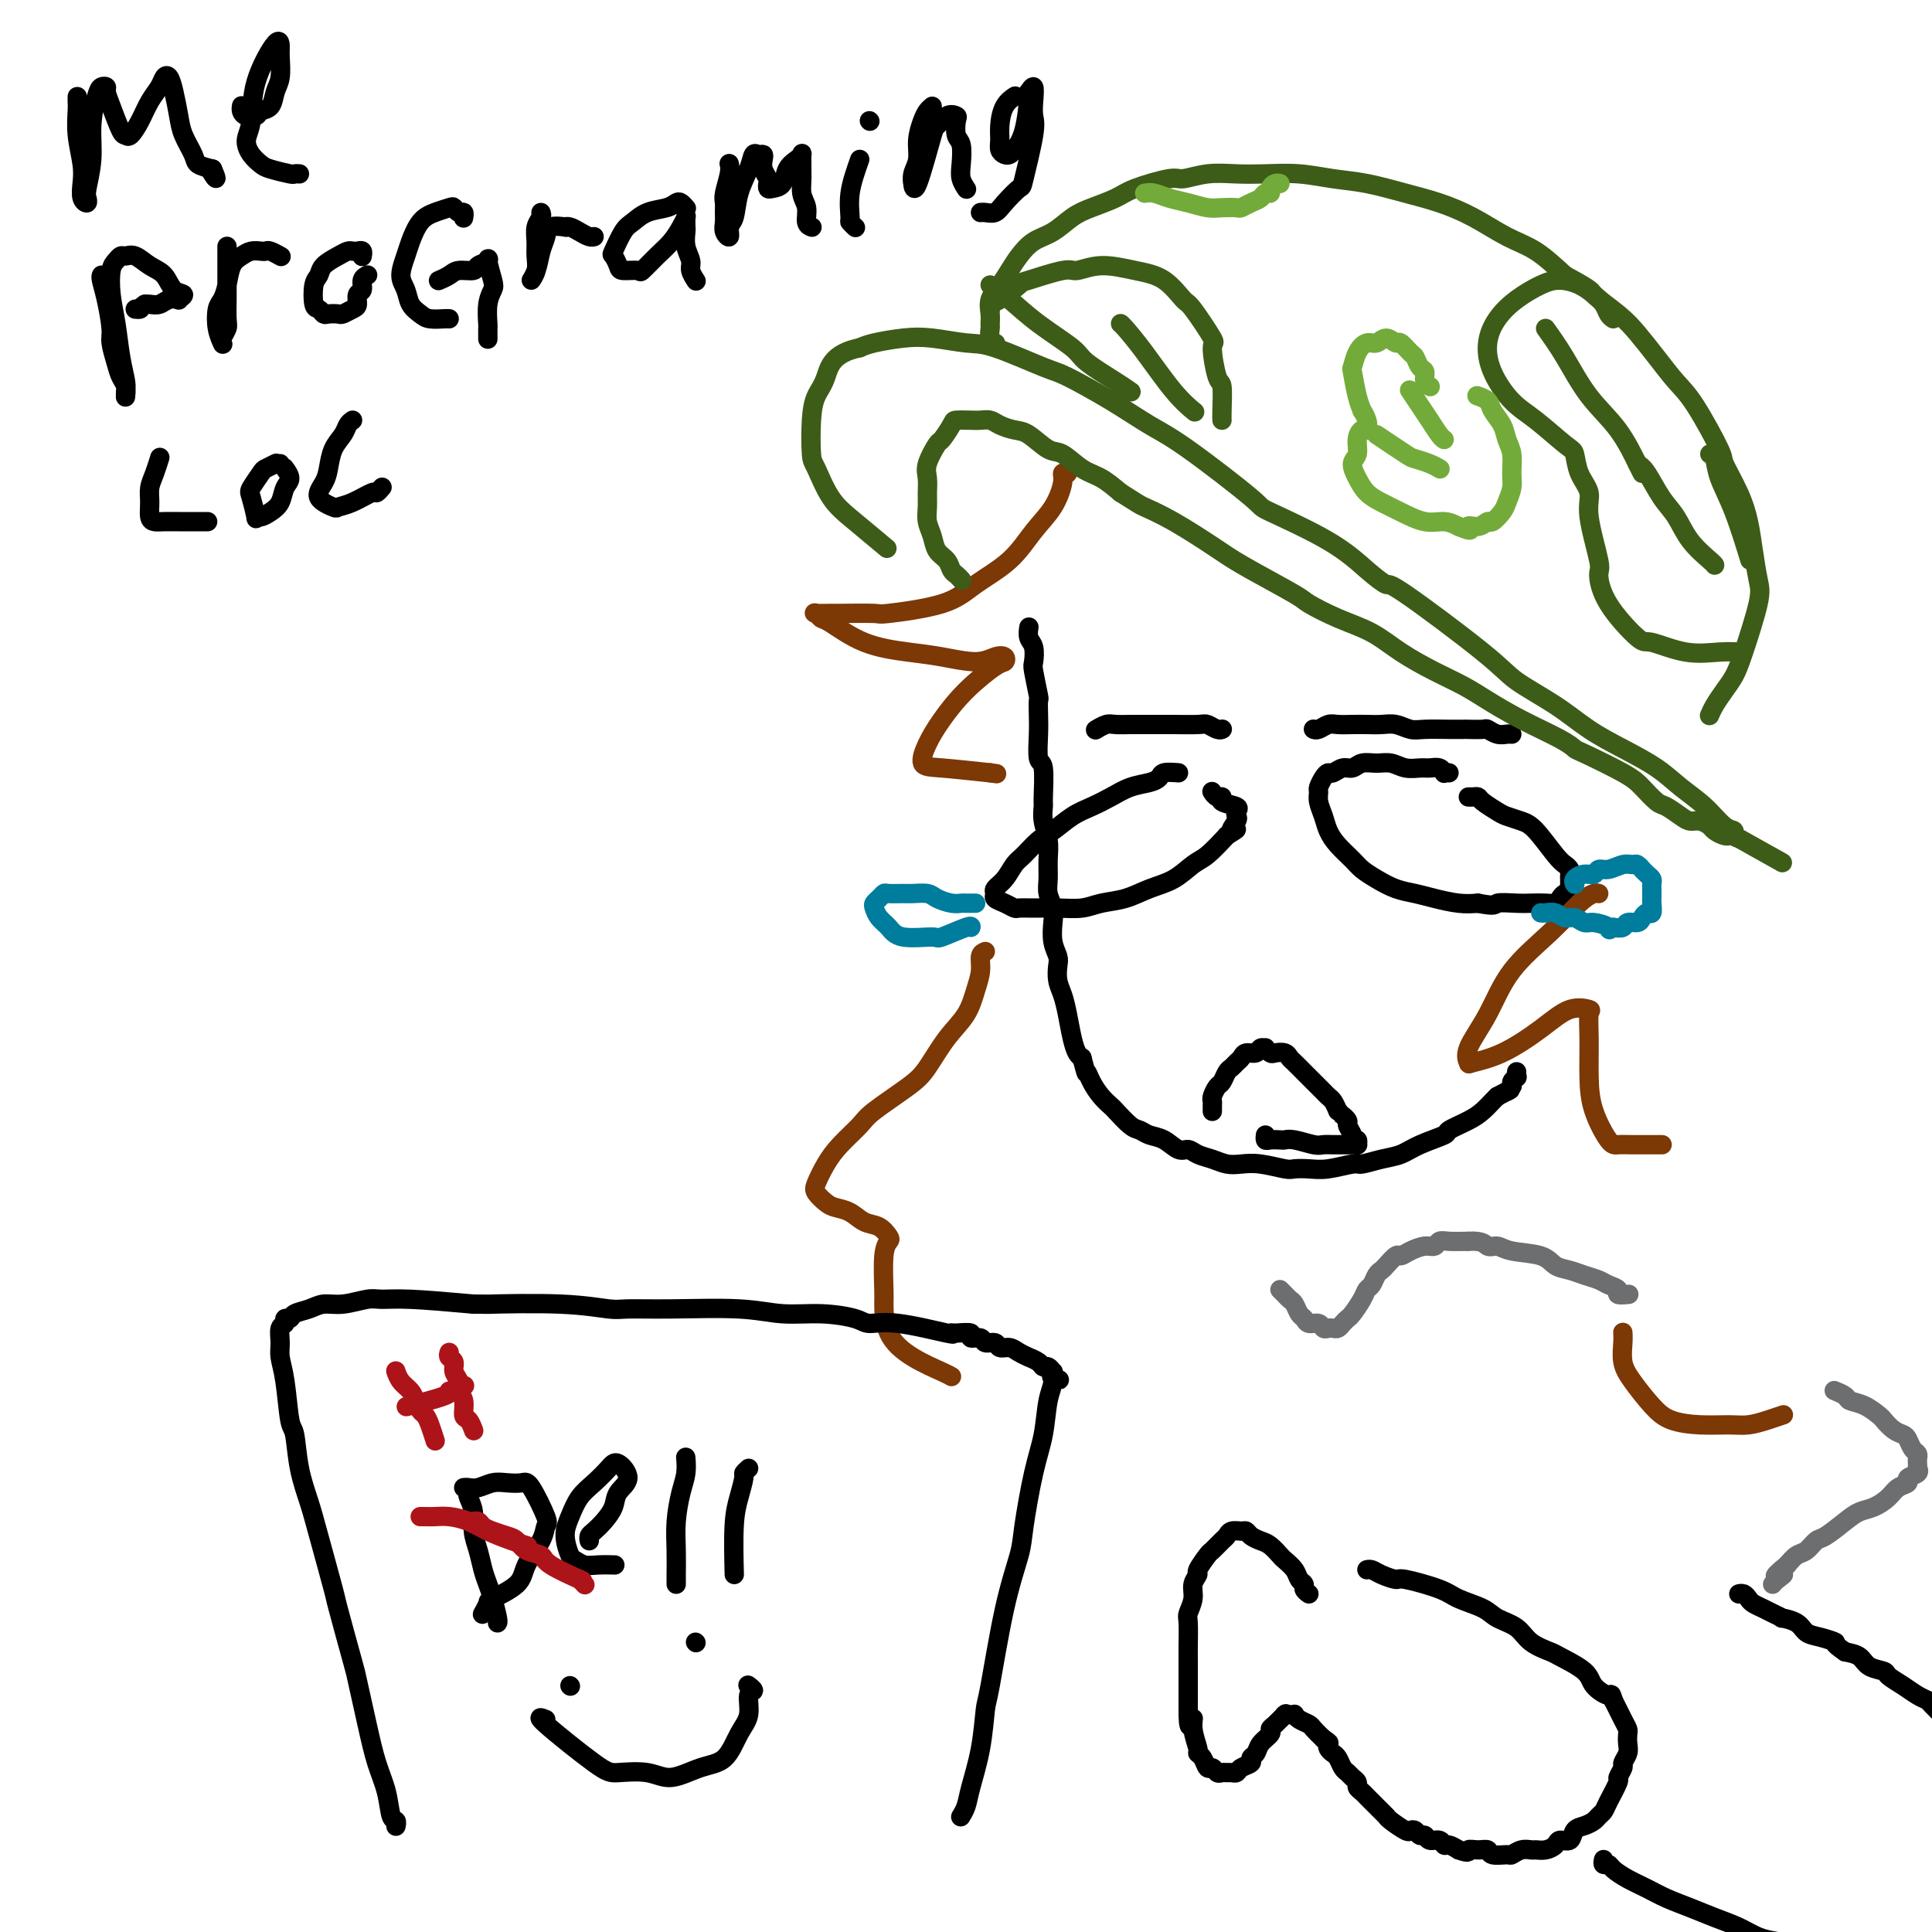 <svg viewBox='0 0 400 400' version='1.1' xmlns='http://www.w3.org/2000/svg' xmlns:xlink='http://www.w3.org/1999/xlink'><g fill='none' stroke='rgb(0,0,0)' stroke-width='4' stroke-linecap='round' stroke-linejoin='round'><path d='M213,130c-0.008,0.051 -0.016,0.101 0,0c0.016,-0.101 0.056,-0.354 0,0c-0.056,0.354 -0.207,1.315 0,2c0.207,0.685 0.774,1.095 1,2c0.226,0.905 0.113,2.304 0,3c-0.113,0.696 -0.226,0.690 0,2c0.226,1.310 0.792,3.935 1,5c0.208,1.065 0.060,0.571 0,1c-0.060,0.429 -0.030,1.782 0,3c0.030,1.218 0.061,2.300 0,4c-0.061,1.700 -0.213,4.019 0,5c0.213,0.981 0.793,0.625 1,2c0.207,1.375 0.041,4.481 0,6c-0.041,1.519 0.042,1.449 0,2c-0.042,0.551 -0.208,1.722 0,3c0.208,1.278 0.792,2.663 1,4c0.208,1.337 0.042,2.625 0,4c-0.042,1.375 0.040,2.836 0,4c-0.040,1.164 -0.203,2.031 0,3c0.203,0.969 0.773,2.040 1,3c0.227,0.960 0.113,1.807 0,3c-0.113,1.193 -0.223,2.731 0,4c0.223,1.269 0.781,2.270 1,3c0.219,0.730 0.100,1.189 0,2c-0.100,0.811 -0.182,1.975 0,3c0.182,1.025 0.626,1.910 1,3c0.374,1.090 0.678,2.385 1,4c0.322,1.615 0.664,3.550 1,5c0.336,1.450 0.668,2.414 1,3c0.332,0.586 0.666,0.793 1,1'/><path d='M224,219c1.118,4.311 0.914,3.090 1,3c0.086,-0.090 0.464,0.953 1,2c0.536,1.047 1.232,2.098 2,3c0.768,0.902 1.608,1.657 2,2c0.392,0.343 0.334,0.276 1,1c0.666,0.724 2.055,2.240 3,3c0.945,0.760 1.447,0.763 2,1c0.553,0.237 1.159,0.708 2,1c0.841,0.292 1.919,0.407 3,1c1.081,0.593 2.165,1.665 3,2c0.835,0.335 1.419,-0.068 2,0c0.581,0.068 1.157,0.606 2,1c0.843,0.394 1.952,0.645 3,1c1.048,0.355 2.033,0.813 3,1c0.967,0.187 1.914,0.102 3,0c1.086,-0.102 2.312,-0.223 4,0c1.688,0.223 3.839,0.788 5,1c1.161,0.212 1.331,0.072 2,0c0.669,-0.072 1.837,-0.075 3,0c1.163,0.075 2.320,0.228 4,0c1.680,-0.228 3.882,-0.837 5,-1c1.118,-0.163 1.152,0.121 2,0c0.848,-0.121 2.511,-0.647 4,-1c1.489,-0.353 2.804,-0.531 4,-1c1.196,-0.469 2.274,-1.228 4,-2c1.726,-0.772 4.101,-1.559 5,-2c0.899,-0.441 0.321,-0.538 1,-1c0.679,-0.462 2.615,-1.289 4,-2c1.385,-0.711 2.219,-1.307 3,-2c0.781,-0.693 1.509,-1.484 2,-2c0.491,-0.516 0.746,-0.758 1,-1'/><path d='M310,227c4.101,-2.189 2.353,-1.160 2,-1c-0.353,0.160 0.690,-0.549 1,-1c0.310,-0.451 -0.113,-0.643 0,-1c0.113,-0.357 0.762,-0.880 1,-1c0.238,-0.120 0.064,0.164 0,0c-0.064,-0.164 -0.017,-0.775 0,-1c0.017,-0.225 0.005,-0.064 0,0c-0.005,0.064 -0.002,0.032 0,0'/><path d='M272,151c-0.064,-0.030 -0.127,-0.061 0,0c0.127,0.061 0.446,0.212 1,0c0.554,-0.212 1.345,-0.789 2,-1c0.655,-0.211 1.175,-0.058 2,0c0.825,0.058 1.953,0.019 3,0c1.047,-0.019 2.011,-0.019 3,0c0.989,0.019 2.004,0.058 3,0c0.996,-0.058 1.973,-0.212 3,0c1.027,0.212 2.104,0.789 3,1c0.896,0.211 1.610,0.057 3,0c1.390,-0.057 3.457,-0.016 5,0c1.543,0.016 2.563,0.008 3,0c0.437,-0.008 0.292,-0.016 1,0c0.708,0.016 2.271,0.057 3,0c0.729,-0.057 0.626,-0.211 1,0c0.374,0.211 1.225,0.789 2,1c0.775,0.211 1.476,0.057 2,0c0.524,-0.057 0.872,-0.015 1,0c0.128,0.015 0.034,0.004 0,0c-0.034,-0.004 -0.010,-0.001 0,0c0.010,0.001 0.005,0.001 0,0'/><path d='M300,160c-0.440,-0.031 -0.879,-0.061 -1,0c-0.121,0.061 0.078,0.214 0,0c-0.078,-0.214 -0.432,-0.793 -1,-1c-0.568,-0.207 -1.348,-0.041 -2,0c-0.652,0.041 -1.175,-0.043 -2,0c-0.825,0.043 -1.950,0.212 -3,0c-1.050,-0.212 -2.024,-0.804 -3,-1c-0.976,-0.196 -1.953,0.004 -3,0c-1.047,-0.004 -2.164,-0.212 -3,0c-0.836,0.212 -1.389,0.843 -2,1c-0.611,0.157 -1.278,-0.161 -2,0c-0.722,0.161 -1.500,0.802 -2,1c-0.500,0.198 -0.723,-0.047 -1,0c-0.277,0.047 -0.607,0.386 -1,1c-0.393,0.614 -0.849,1.504 -1,2c-0.151,0.496 0.003,0.597 0,1c-0.003,0.403 -0.163,1.109 0,2c0.163,0.891 0.648,1.968 1,3c0.352,1.032 0.572,2.019 1,3c0.428,0.981 1.065,1.954 2,3c0.935,1.046 2.168,2.164 3,3c0.832,0.836 1.263,1.390 2,2c0.737,0.610 1.778,1.278 3,2c1.222,0.722 2.623,1.500 4,2c1.377,0.500 2.730,0.722 4,1c1.270,0.278 2.457,0.613 4,1c1.543,0.387 3.441,0.825 5,1c1.559,0.175 2.780,0.088 4,0'/><path d='M306,187c3.950,0.774 3.324,0.208 4,0c0.676,-0.208 2.653,-0.058 4,0c1.347,0.058 2.062,0.026 3,0c0.938,-0.026 2.097,-0.045 3,0c0.903,0.045 1.548,0.153 2,0c0.452,-0.153 0.709,-0.567 1,-1c0.291,-0.433 0.614,-0.886 1,-1c0.386,-0.114 0.836,0.110 1,0c0.164,-0.110 0.044,-0.554 0,-1c-0.044,-0.446 -0.011,-0.893 0,-1c0.011,-0.107 0.000,0.126 0,0c-0.000,-0.126 0.010,-0.611 0,-1c-0.010,-0.389 -0.040,-0.682 0,-1c0.040,-0.318 0.149,-0.663 0,-1c-0.149,-0.337 -0.558,-0.668 -1,-1c-0.442,-0.332 -0.918,-0.665 -2,-2c-1.082,-1.335 -2.770,-3.671 -4,-5c-1.230,-1.329 -2.003,-1.652 -3,-2c-0.997,-0.348 -2.217,-0.720 -3,-1c-0.783,-0.280 -1.128,-0.467 -2,-1c-0.872,-0.533 -2.272,-1.411 -3,-2c-0.728,-0.589 -0.783,-0.890 -1,-1c-0.217,-0.110 -0.597,-0.030 -1,0c-0.403,0.030 -0.829,0.008 -1,0c-0.171,-0.008 -0.085,-0.004 0,0'/><path d='M253,151c0.059,-0.030 0.117,-0.061 0,0c-0.117,0.061 -0.410,0.212 -1,0c-0.590,-0.212 -1.477,-0.789 -2,-1c-0.523,-0.211 -0.681,-0.057 -2,0c-1.319,0.057 -3.799,0.015 -5,0c-1.201,-0.015 -1.122,-0.005 -2,0c-0.878,0.005 -2.712,0.005 -4,0c-1.288,-0.005 -2.030,-0.015 -3,0c-0.970,0.015 -2.169,0.057 -3,0c-0.831,-0.057 -1.295,-0.211 -2,0c-0.705,0.211 -1.651,0.788 -2,1c-0.349,0.212 -0.100,0.061 0,0c0.100,-0.061 0.050,-0.030 0,0'/><path d='M244,160c-1.190,-0.088 -2.379,-0.175 -3,0c-0.621,0.175 -0.672,0.614 -1,1c-0.328,0.386 -0.933,0.721 -2,1c-1.067,0.279 -2.596,0.501 -4,1c-1.404,0.499 -2.682,1.273 -4,2c-1.318,0.727 -2.674,1.406 -4,2c-1.326,0.594 -2.620,1.103 -4,2c-1.380,0.897 -2.844,2.183 -4,3c-1.156,0.817 -2.002,1.164 -3,2c-0.998,0.836 -2.148,2.160 -3,3c-0.852,0.840 -1.407,1.195 -2,2c-0.593,0.805 -1.225,2.061 -2,3c-0.775,0.939 -1.693,1.562 -2,2c-0.307,0.438 -0.004,0.692 0,1c0.004,0.308 -0.293,0.671 0,1c0.293,0.329 1.175,0.624 2,1c0.825,0.376 1.592,0.834 2,1c0.408,0.166 0.456,0.041 1,0c0.544,-0.041 1.582,0.001 3,0c1.418,-0.001 3.214,-0.045 5,0c1.786,0.045 3.562,0.179 5,0c1.438,-0.179 2.538,-0.671 4,-1c1.462,-0.329 3.286,-0.495 5,-1c1.714,-0.505 3.318,-1.348 5,-2c1.682,-0.652 3.440,-1.113 5,-2c1.560,-0.887 2.920,-2.200 4,-3c1.080,-0.800 1.880,-1.086 3,-2c1.120,-0.914 2.560,-2.457 4,-4'/><path d='M254,173c3.415,-2.129 1.454,-0.952 1,-1c-0.454,-0.048 0.599,-1.322 1,-2c0.401,-0.678 0.150,-0.760 0,-1c-0.150,-0.240 -0.201,-0.638 0,-1c0.201,-0.362 0.653,-0.689 0,-1c-0.653,-0.311 -2.410,-0.605 -3,-1c-0.590,-0.395 -0.014,-0.889 0,-1c0.014,-0.111 -0.535,0.162 -1,0c-0.465,-0.162 -0.847,-0.761 -1,-1c-0.153,-0.239 -0.076,-0.120 0,0'/><path d='M251,230c0.002,0.087 0.003,0.174 0,0c-0.003,-0.174 -0.012,-0.609 0,-1c0.012,-0.391 0.045,-0.738 0,-1c-0.045,-0.262 -0.167,-0.437 0,-1c0.167,-0.563 0.622,-1.513 1,-2c0.378,-0.487 0.679,-0.511 1,-1c0.321,-0.489 0.662,-1.441 1,-2c0.338,-0.559 0.672,-0.723 1,-1c0.328,-0.277 0.651,-0.667 1,-1c0.349,-0.333 0.724,-0.611 1,-1c0.276,-0.389 0.451,-0.890 1,-1c0.549,-0.110 1.471,0.170 2,0c0.529,-0.170 0.666,-0.792 1,-1c0.334,-0.208 0.867,-0.004 1,0c0.133,0.004 -0.133,-0.192 0,0c0.133,0.192 0.664,0.771 1,1c0.336,0.229 0.475,0.106 1,0c0.525,-0.106 1.436,-0.197 2,0c0.564,0.197 0.781,0.683 1,1c0.219,0.317 0.440,0.466 1,1c0.560,0.534 1.459,1.452 2,2c0.541,0.548 0.722,0.724 1,1c0.278,0.276 0.652,0.650 1,1c0.348,0.350 0.671,0.674 1,1c0.329,0.326 0.666,0.654 1,1c0.334,0.346 0.667,0.708 1,1c0.333,0.292 0.667,0.512 1,1c0.333,0.488 0.667,1.244 1,2'/><path d='M277,230c1.863,2.031 1.020,1.109 1,1c-0.020,-0.109 0.783,0.597 1,1c0.217,0.403 -0.152,0.504 0,1c0.152,0.496 0.825,1.387 1,2c0.175,0.613 -0.150,0.949 0,1c0.150,0.051 0.773,-0.182 1,0c0.227,0.182 0.057,0.781 0,1c-0.057,0.219 -0.001,0.059 0,0c0.001,-0.059 -0.054,-0.016 0,0c0.054,0.016 0.218,0.004 0,0c-0.218,-0.004 -0.817,-0.001 -1,0c-0.183,0.001 0.050,0.000 0,0c-0.050,-0.000 -0.381,0.001 -1,0c-0.619,-0.001 -1.524,-0.004 -2,0c-0.476,0.004 -0.523,0.015 -1,0c-0.477,-0.015 -1.384,-0.057 -2,0c-0.616,0.057 -0.942,0.211 -2,0c-1.058,-0.211 -2.847,-0.788 -4,-1c-1.153,-0.212 -1.668,-0.061 -2,0c-0.332,0.061 -0.481,0.030 -1,0c-0.519,-0.030 -1.407,-0.060 -2,0c-0.593,0.060 -0.890,0.208 -1,0c-0.110,-0.208 -0.031,-0.774 0,-1c0.031,-0.226 0.016,-0.113 0,0'/></g>
<g fill='none' stroke='rgb(124,56,5)' stroke-width='4' stroke-linecap='round' stroke-linejoin='round'><path d='M221,98c-0.458,-0.105 -0.917,-0.209 -1,0c-0.083,0.209 0.208,0.733 0,2c-0.208,1.267 -0.915,3.277 -2,5c-1.085,1.723 -2.548,3.159 -4,5c-1.452,1.841 -2.894,4.087 -5,6c-2.106,1.913 -4.877,3.493 -7,5c-2.123,1.507 -3.599,2.940 -7,4c-3.401,1.060 -8.726,1.749 -11,2c-2.274,0.251 -1.496,0.066 -3,0c-1.504,-0.066 -5.290,-0.014 -7,0c-1.710,0.014 -1.346,-0.010 -2,0c-0.654,0.010 -2.328,0.054 -3,0c-0.672,-0.054 -0.341,-0.208 0,0c0.341,0.208 0.693,0.776 1,1c0.307,0.224 0.571,0.103 2,1c1.429,0.897 4.024,2.811 7,4c2.976,1.189 6.332,1.652 9,2c2.668,0.348 4.649,0.580 7,1c2.351,0.420 5.072,1.027 7,1c1.928,-0.027 3.062,-0.687 4,-1c0.938,-0.313 1.678,-0.279 2,0c0.322,0.279 0.224,0.804 0,1c-0.224,0.196 -0.573,0.063 -2,1c-1.427,0.937 -3.930,2.944 -6,5c-2.070,2.056 -3.707,4.161 -5,6c-1.293,1.839 -2.244,3.410 -3,5c-0.756,1.590 -1.319,3.197 -1,4c0.319,0.803 1.520,0.801 4,1c2.480,0.199 6.240,0.600 10,1'/><path d='M205,160c2.333,0.333 1.167,0.167 0,0'/><path d='M331,185c-0.208,-0.093 -0.417,-0.187 -1,0c-0.583,0.187 -1.541,0.654 -3,2c-1.459,1.346 -3.420,3.569 -6,6c-2.580,2.431 -5.778,5.069 -8,8c-2.222,2.931 -3.469,6.155 -5,9c-1.531,2.845 -3.345,5.312 -4,7c-0.655,1.688 -0.150,2.599 0,3c0.150,0.401 -0.054,0.293 1,0c1.054,-0.293 3.364,-0.772 6,-2c2.636,-1.228 5.596,-3.207 8,-5c2.404,-1.793 4.252,-3.402 6,-4c1.748,-0.598 3.398,-0.186 4,0c0.602,0.186 0.157,0.145 0,1c-0.157,0.855 -0.026,2.607 0,5c0.026,2.393 -0.052,5.426 0,8c0.052,2.574 0.233,4.690 1,7c0.767,2.310 2.118,4.815 3,6c0.882,1.185 1.294,1.050 2,1c0.706,-0.050 1.705,-0.013 3,0c1.295,0.013 2.887,0.004 4,0c1.113,-0.004 1.747,-0.001 2,0c0.253,0.001 0.127,0.001 0,0'/><path d='M204,197c-0.443,0.171 -0.887,0.343 -1,1c-0.113,0.657 0.104,1.800 0,3c-0.104,1.200 -0.530,2.458 -1,4c-0.470,1.542 -0.984,3.368 -2,5c-1.016,1.632 -2.536,3.068 -4,5c-1.464,1.932 -2.874,4.358 -4,6c-1.126,1.642 -1.968,2.500 -4,4c-2.032,1.500 -5.256,3.641 -7,5c-1.744,1.359 -2.010,1.935 -3,3c-0.990,1.065 -2.704,2.618 -4,4c-1.296,1.382 -2.174,2.594 -3,4c-0.826,1.406 -1.599,3.006 -2,4c-0.401,0.994 -0.428,1.384 0,2c0.428,0.616 1.311,1.459 2,2c0.689,0.541 1.183,0.779 2,1c0.817,0.221 1.957,0.426 3,1c1.043,0.574 1.988,1.518 3,2c1.012,0.482 2.089,0.504 3,1c0.911,0.496 1.656,1.466 2,2c0.344,0.534 0.289,0.631 0,1c-0.289,0.369 -0.810,1.011 -1,3c-0.190,1.989 -0.048,5.324 0,7c0.048,1.676 0.003,1.693 0,3c-0.003,1.307 0.038,3.906 1,6c0.962,2.094 2.845,3.685 5,5c2.155,1.315 4.580,2.354 6,3c1.420,0.646 1.834,0.899 2,1c0.166,0.101 0.083,0.051 0,0'/><path d='M336,276c-0.009,-0.128 -0.018,-0.257 0,0c0.018,0.257 0.064,0.898 0,2c-0.064,1.102 -0.238,2.663 0,4c0.238,1.337 0.889,2.449 2,4c1.111,1.551 2.684,3.541 4,5c1.316,1.459 2.375,2.388 4,3c1.625,0.612 3.816,0.906 6,1c2.184,0.094 4.361,-0.014 6,0c1.639,0.014 2.738,0.148 4,0c1.262,-0.148 2.686,-0.578 4,-1c1.314,-0.422 2.518,-0.835 3,-1c0.482,-0.165 0.241,-0.083 0,0'/></g>
<g fill='none' stroke='rgb(61,92,24)' stroke-width='4' stroke-linecap='round' stroke-linejoin='round'><path d='M199,120c0.087,0.096 0.174,0.192 0,0c-0.174,-0.192 -0.610,-0.673 -1,-1c-0.390,-0.327 -0.735,-0.499 -1,-1c-0.265,-0.501 -0.449,-1.330 -1,-2c-0.551,-0.670 -1.468,-1.179 -2,-2c-0.532,-0.821 -0.678,-1.952 -1,-3c-0.322,-1.048 -0.820,-2.011 -1,-3c-0.180,-0.989 -0.041,-2.003 0,-3c0.041,-0.997 -0.015,-1.977 0,-3c0.015,-1.023 0.102,-2.088 0,-3c-0.102,-0.912 -0.394,-1.670 0,-3c0.394,-1.330 1.474,-3.232 2,-4c0.526,-0.768 0.497,-0.402 1,-1c0.503,-0.598 1.538,-2.161 2,-3c0.462,-0.839 0.349,-0.954 1,-1c0.651,-0.046 2.064,-0.023 3,0c0.936,0.023 1.393,0.045 2,0c0.607,-0.045 1.363,-0.159 2,0c0.637,0.159 1.156,0.590 2,1c0.844,0.410 2.014,0.799 3,1c0.986,0.201 1.789,0.213 3,1c1.211,0.787 2.830,2.349 4,3c1.170,0.651 1.891,0.391 3,1c1.109,0.609 2.606,2.087 4,3c1.394,0.913 2.684,1.261 4,2c1.316,0.739 2.658,1.870 4,3'/><path d='M232,102c3.828,2.428 3.897,2.500 5,3c1.103,0.500 3.238,1.430 6,3c2.762,1.570 6.151,3.781 8,5c1.849,1.219 2.158,1.446 3,2c0.842,0.554 2.215,1.435 5,3c2.785,1.565 6.980,3.814 9,5c2.020,1.186 1.865,1.307 3,2c1.135,0.693 3.559,1.956 6,3c2.441,1.044 4.899,1.867 7,3c2.101,1.133 3.846,2.574 6,4c2.154,1.426 4.716,2.836 7,4c2.284,1.164 4.290,2.081 6,3c1.710,0.919 3.124,1.840 5,3c1.876,1.160 4.214,2.558 7,4c2.786,1.442 6.019,2.927 8,4c1.981,1.073 2.709,1.734 3,2c0.291,0.266 0.146,0.136 2,1c1.854,0.864 5.708,2.721 8,4c2.292,1.279 3.023,1.979 4,3c0.977,1.021 2.201,2.364 3,3c0.799,0.636 1.174,0.566 2,1c0.826,0.434 2.104,1.373 3,2c0.896,0.627 1.409,0.942 2,1c0.591,0.058 1.259,-0.142 2,0c0.741,0.142 1.557,0.627 2,1c0.443,0.373 0.515,0.636 1,1c0.485,0.364 1.384,0.830 2,1c0.616,0.170 0.949,0.046 1,0c0.051,-0.046 -0.178,-0.012 0,0c0.178,0.012 0.765,0.004 1,0c0.235,-0.004 0.117,-0.002 0,0'/><path d='M359,173c19.646,10.988 5.259,2.958 0,0c-5.259,-2.958 -1.392,-0.843 0,0c1.392,0.843 0.309,0.414 0,0c-0.309,-0.414 0.156,-0.813 0,-1c-0.156,-0.187 -0.934,-0.164 -2,-1c-1.066,-0.836 -2.418,-2.533 -4,-4c-1.582,-1.467 -3.392,-2.705 -5,-4c-1.608,-1.295 -3.015,-2.646 -5,-4c-1.985,-1.354 -4.550,-2.710 -7,-4c-2.450,-1.290 -4.787,-2.515 -7,-4c-2.213,-1.485 -4.303,-3.229 -7,-5c-2.697,-1.771 -6.001,-3.567 -8,-5c-1.999,-1.433 -2.694,-2.502 -7,-6c-4.306,-3.498 -12.224,-9.425 -16,-12c-3.776,-2.575 -3.411,-1.799 -4,-2c-0.589,-0.201 -2.134,-1.380 -4,-3c-1.866,-1.620 -4.054,-3.681 -8,-6c-3.946,-2.319 -9.650,-4.894 -12,-6c-2.350,-1.106 -1.347,-0.741 -4,-3c-2.653,-2.259 -8.962,-7.141 -13,-10c-4.038,-2.859 -5.805,-3.695 -8,-5c-2.195,-1.305 -4.818,-3.081 -8,-5c-3.182,-1.919 -6.923,-3.982 -9,-5c-2.077,-1.018 -2.489,-0.992 -5,-2c-2.511,-1.008 -7.120,-3.052 -10,-4c-2.880,-0.948 -4.031,-0.801 -6,-1c-1.969,-0.199 -4.754,-0.744 -7,-1c-2.246,-0.256 -3.951,-0.223 -6,0c-2.049,0.223 -4.443,0.635 -6,1c-1.557,0.365 -2.279,0.682 -3,1'/><path d='M178,72c-5.811,1.169 -6.340,4.091 -7,6c-0.660,1.909 -1.451,2.803 -2,4c-0.549,1.197 -0.856,2.695 -1,5c-0.144,2.305 -0.125,5.417 0,7c0.125,1.583 0.357,1.637 1,3c0.643,1.363 1.698,4.035 3,6c1.302,1.965 2.850,3.221 5,5c2.150,1.779 4.900,4.080 6,5c1.100,0.920 0.550,0.460 0,0'/><path d='M206,71c0.113,0.058 0.227,0.115 0,0c-0.227,-0.115 -0.794,-0.404 -1,-1c-0.206,-0.596 -0.049,-1.499 0,-2c0.049,-0.501 -0.009,-0.598 0,-1c0.009,-0.402 0.085,-1.107 0,-2c-0.085,-0.893 -0.330,-1.972 0,-3c0.330,-1.028 1.235,-2.003 2,-3c0.765,-0.997 1.390,-2.014 2,-3c0.610,-0.986 1.204,-1.941 2,-3c0.796,-1.059 1.795,-2.223 3,-3c1.205,-0.777 2.615,-1.166 4,-2c1.385,-0.834 2.746,-2.112 4,-3c1.254,-0.888 2.403,-1.386 4,-2c1.597,-0.614 3.643,-1.345 5,-2c1.357,-0.655 2.024,-1.233 4,-2c1.976,-0.767 5.261,-1.722 7,-2c1.739,-0.278 1.933,0.121 3,0c1.067,-0.121 3.007,-0.761 5,-1c1.993,-0.239 4.039,-0.076 6,0c1.961,0.076 3.839,0.065 6,0c2.161,-0.065 4.607,-0.184 7,0c2.393,0.184 4.735,0.670 7,1c2.265,0.330 4.453,0.504 7,1c2.547,0.496 5.453,1.313 8,2c2.547,0.687 4.735,1.242 7,2c2.265,0.758 4.607,1.719 7,3c2.393,1.281 4.837,2.883 7,4c2.163,1.117 4.047,1.748 6,3c1.953,1.252 3.977,3.126 6,5'/><path d='M324,57c6.212,3.341 5.242,3.195 6,4c0.758,0.805 3.243,2.562 5,4c1.757,1.438 2.787,2.557 4,4c1.213,1.443 2.610,3.209 4,5c1.390,1.791 2.774,3.608 4,5c1.226,1.392 2.293,2.359 4,5c1.707,2.641 4.054,6.956 5,9c0.946,2.044 0.491,1.818 1,3c0.509,1.182 1.981,3.773 3,6c1.019,2.227 1.584,4.090 2,6c0.416,1.910 0.684,3.866 1,6c0.316,2.134 0.682,4.447 1,6c0.318,1.553 0.590,2.345 0,5c-0.590,2.655 -2.043,7.174 -3,10c-0.957,2.826 -1.419,3.959 -2,5c-0.581,1.041 -1.279,1.990 -2,3c-0.721,1.010 -1.463,2.080 -2,3c-0.537,0.920 -0.868,1.692 -1,2c-0.132,0.308 -0.066,0.154 0,0'/><path d='M205,64c-0.008,-0.028 -0.015,-0.057 0,0c0.015,0.057 0.054,0.199 0,0c-0.054,-0.199 -0.200,-0.741 0,-1c0.200,-0.259 0.748,-0.236 2,-1c1.252,-0.764 3.210,-2.314 4,-3c0.790,-0.686 0.411,-0.507 2,-1c1.589,-0.493 5.145,-1.659 7,-2c1.855,-0.341 2.010,0.144 3,0c0.990,-0.144 2.815,-0.916 5,-1c2.185,-0.084 4.730,0.522 7,1c2.270,0.478 4.264,0.830 6,2c1.736,1.170 3.214,3.158 4,4c0.786,0.842 0.880,0.536 2,2c1.120,1.464 3.267,4.696 4,6c0.733,1.304 0.053,0.679 0,2c-0.053,1.321 0.522,4.589 1,6c0.478,1.411 0.860,0.966 1,2c0.140,1.034 0.038,3.548 0,5c-0.038,1.452 -0.011,1.844 0,2c0.011,0.156 0.005,0.078 0,0'/><path d='M334,66c-0.353,-0.243 -0.705,-0.486 -1,-1c-0.295,-0.514 -0.531,-1.299 -1,-2c-0.469,-0.701 -1.171,-1.318 -2,-2c-0.829,-0.682 -1.787,-1.429 -3,-2c-1.213,-0.571 -2.683,-0.966 -4,-1c-1.317,-0.034 -2.482,0.292 -4,1c-1.518,0.708 -3.390,1.800 -5,3c-1.610,1.200 -2.958,2.510 -4,4c-1.042,1.490 -1.779,3.159 -2,5c-0.221,1.841 0.074,3.853 1,6c0.926,2.147 2.484,4.429 4,6c1.516,1.571 2.989,2.429 5,4c2.011,1.571 4.561,3.853 6,5c1.439,1.147 1.766,1.159 2,2c0.234,0.841 0.374,2.512 1,4c0.626,1.488 1.739,2.793 2,4c0.261,1.207 -0.329,2.318 0,5c0.329,2.682 1.579,6.937 2,9c0.421,2.063 0.014,1.933 0,3c-0.014,1.067 0.365,3.329 2,6c1.635,2.671 4.526,5.749 6,7c1.474,1.251 1.530,0.675 3,1c1.470,0.325 4.353,1.551 7,2c2.647,0.449 5.059,0.121 7,0c1.941,-0.121 3.412,-0.035 4,0c0.588,0.035 0.294,0.017 0,0'/><path d='M320,68c1.276,1.790 2.552,3.579 4,6c1.448,2.421 3.068,5.472 5,8c1.932,2.528 4.178,4.533 6,7c1.822,2.467 3.221,5.395 4,7c0.779,1.605 0.937,1.887 1,2c0.063,0.113 0.032,0.056 0,0'/><path d='M339,96c0.580,0.368 1.161,0.736 2,2c0.839,1.264 1.938,3.425 3,5c1.062,1.575 2.089,2.566 3,4c0.911,1.434 1.708,3.312 3,5c1.292,1.688 3.079,3.185 4,4c0.921,0.815 0.978,0.947 1,1c0.022,0.053 0.011,0.026 0,0'/><path d='M354,94c0.376,0.110 0.753,0.220 1,1c0.247,0.780 0.365,2.230 1,4c0.635,1.770 1.786,3.861 3,7c1.214,3.139 2.490,7.325 3,9c0.510,1.675 0.255,0.837 0,0'/><path d='M205,59c1.210,0.837 2.421,1.673 4,3c1.579,1.327 3.527,3.144 6,5c2.473,1.856 5.472,3.752 7,5c1.528,1.248 1.585,1.850 3,3c1.415,1.150 4.189,2.848 6,4c1.811,1.152 2.660,1.758 3,2c0.340,0.242 0.170,0.121 0,0'/><path d='M232,67c0.120,0.067 0.239,0.134 1,1c0.761,0.866 2.163,2.531 4,5c1.837,2.469 4.110,5.742 6,8c1.890,2.258 3.397,3.502 4,4c0.603,0.498 0.301,0.249 0,0'/></g>
<g fill='none' stroke='rgb(115,171,58)' stroke-width='4' stroke-linecap='round' stroke-linejoin='round'><path d='M296,80c-0.032,-0.015 -0.064,-0.030 0,0c0.064,0.030 0.224,0.106 0,0c-0.224,-0.106 -0.832,-0.394 -1,-1c-0.168,-0.606 0.106,-1.529 0,-2c-0.106,-0.471 -0.591,-0.489 -1,-1c-0.409,-0.511 -0.743,-1.515 -1,-2c-0.257,-0.485 -0.439,-0.452 -1,-1c-0.561,-0.548 -1.501,-1.679 -2,-2c-0.499,-0.321 -0.557,0.167 -1,0c-0.443,-0.167 -1.271,-0.990 -2,-1c-0.729,-0.010 -1.359,0.792 -2,1c-0.641,0.208 -1.293,-0.177 -2,0c-0.707,0.177 -1.467,0.917 -2,2c-0.533,1.083 -0.837,2.509 -1,3c-0.163,0.491 -0.184,0.046 0,1c0.184,0.954 0.572,3.307 1,5c0.428,1.693 0.897,2.725 1,3c0.103,0.275 -0.158,-0.209 0,0c0.158,0.209 0.737,1.109 1,2c0.263,0.891 0.210,1.771 0,2c-0.210,0.229 -0.576,-0.193 -1,0c-0.424,0.193 -0.907,1.000 -1,2c-0.093,1.000 0.204,2.193 0,3c-0.204,0.807 -0.909,1.227 -1,2c-0.091,0.773 0.432,1.900 1,3c0.568,1.100 1.180,2.175 2,3c0.820,0.825 1.847,1.401 3,2c1.153,0.599 2.433,1.223 4,2c1.567,0.777 3.422,1.709 5,2c1.578,0.291 2.879,-0.060 4,0c1.121,0.060 2.060,0.530 3,1'/><path d='M302,109c3.611,1.529 2.137,0.351 2,0c-0.137,-0.351 1.062,0.125 2,0c0.938,-0.125 1.614,-0.852 2,-1c0.386,-0.148 0.481,0.282 1,0c0.519,-0.282 1.460,-1.275 2,-2c0.540,-0.725 0.677,-1.180 1,-2c0.323,-0.820 0.831,-2.004 1,-3c0.169,-0.996 -0.000,-1.803 0,-3c0.000,-1.197 0.170,-2.782 0,-4c-0.170,-1.218 -0.680,-2.067 -1,-3c-0.320,-0.933 -0.450,-1.949 -1,-3c-0.550,-1.051 -1.518,-2.137 -2,-3c-0.482,-0.863 -0.476,-1.501 -1,-2c-0.524,-0.499 -1.578,-0.857 -2,-1c-0.422,-0.143 -0.211,-0.072 0,0'/><path d='M285,90c2.384,1.600 4.769,3.199 6,4c1.231,0.801 1.309,0.802 2,1c0.691,0.198 1.994,0.592 3,1c1.006,0.408 1.716,0.831 2,1c0.284,0.169 0.142,0.085 0,0'/><path d='M292,81c0.048,0.073 0.096,0.145 0,0c-0.096,-0.145 -0.337,-0.508 0,0c0.337,0.508 1.253,1.888 2,3c0.747,1.112 1.324,1.958 2,3c0.676,1.042 1.451,2.281 2,3c0.549,0.719 0.871,0.920 1,1c0.129,0.080 0.064,0.040 0,0'/><path d='M237,40c0.599,-0.091 1.199,-0.182 2,0c0.801,0.182 1.805,0.637 3,1c1.195,0.363 2.581,0.634 4,1c1.419,0.366 2.869,0.827 4,1c1.131,0.173 1.942,0.058 3,0c1.058,-0.058 2.363,-0.058 3,0c0.637,0.058 0.605,0.174 1,0c0.395,-0.174 1.215,-0.638 2,-1c0.785,-0.362 1.534,-0.623 2,-1c0.466,-0.377 0.651,-0.872 1,-1c0.349,-0.128 0.864,0.109 1,0c0.136,-0.109 -0.108,-0.565 0,-1c0.108,-0.435 0.568,-0.848 1,-1c0.432,-0.152 0.838,-0.043 1,0c0.162,0.043 0.081,0.022 0,0'/></g>
<g fill='none' stroke='rgb(0,0,0)' stroke-width='4' stroke-linecap='round' stroke-linejoin='round'><path d='M16,20c-0.008,0.306 -0.016,0.612 0,1c0.016,0.388 0.056,0.856 0,2c-0.056,1.144 -0.207,2.962 0,5c0.207,2.038 0.774,4.294 1,6c0.226,1.706 0.112,2.860 0,4c-0.112,1.140 -0.222,2.264 0,3c0.222,0.736 0.777,1.084 1,1c0.223,-0.084 0.115,-0.600 0,-1c-0.115,-0.400 -0.238,-0.685 0,-2c0.238,-1.315 0.838,-3.659 1,-6c0.162,-2.341 -0.115,-4.678 0,-7c0.115,-2.322 0.621,-4.630 1,-6c0.379,-1.370 0.630,-1.803 1,-2c0.370,-0.197 0.859,-0.158 1,0c0.141,0.158 -0.065,0.437 0,1c0.065,0.563 0.402,1.411 1,3c0.598,1.589 1.458,3.920 2,5c0.542,1.080 0.765,0.911 1,1c0.235,0.089 0.483,0.437 1,0c0.517,-0.437 1.304,-1.660 2,-3c0.696,-1.340 1.300,-2.797 2,-4c0.700,-1.203 1.497,-2.153 2,-3c0.503,-0.847 0.711,-1.592 1,-2c0.289,-0.408 0.659,-0.478 1,0c0.341,0.478 0.653,1.504 1,3c0.347,1.496 0.728,3.462 1,5c0.272,1.538 0.434,2.649 1,4c0.566,1.351 1.537,2.941 2,4c0.463,1.059 0.418,1.588 1,2c0.582,0.412 1.791,0.706 3,1'/><path d='M44,35c1.400,3.178 0.400,1.622 0,1c-0.400,-0.622 -0.200,-0.311 0,0'/><path d='M50,22c0.015,-0.085 0.030,-0.170 0,0c-0.030,0.170 -0.106,0.594 0,1c0.106,0.406 0.395,0.793 1,1c0.605,0.207 1.525,0.234 2,0c0.475,-0.234 0.506,-0.728 1,-1c0.494,-0.272 1.453,-0.323 2,-1c0.547,-0.677 0.683,-1.981 1,-3c0.317,-1.019 0.817,-1.753 1,-3c0.183,-1.247 0.050,-3.009 0,-4c-0.050,-0.991 -0.018,-1.213 0,-2c0.018,-0.787 0.021,-2.138 -1,-1c-1.021,1.138 -3.066,4.767 -4,8c-0.934,3.233 -0.758,6.070 -1,8c-0.242,1.930 -0.902,2.952 -1,4c-0.098,1.048 0.365,2.123 1,3c0.635,0.877 1.442,1.555 2,2c0.558,0.445 0.868,0.655 2,1c1.132,0.345 3.087,0.824 4,1c0.913,0.176 0.784,0.047 1,0c0.216,-0.047 0.776,-0.014 1,0c0.224,0.014 0.112,0.007 0,0'/><path d='M21,57c0.022,-0.036 0.043,-0.072 0,0c-0.043,0.072 -0.152,0.252 0,1c0.152,0.748 0.565,2.063 1,4c0.435,1.937 0.891,4.496 1,6c0.109,1.504 -0.128,1.951 0,3c0.128,1.049 0.623,2.698 1,4c0.377,1.302 0.637,2.255 1,3c0.363,0.745 0.830,1.281 1,2c0.170,0.719 0.042,1.619 0,2c-0.042,0.381 -0.000,0.242 0,0c0.000,-0.242 -0.042,-0.587 0,-1c0.042,-0.413 0.168,-0.895 0,-2c-0.168,-1.105 -0.631,-2.835 -1,-5c-0.369,-2.165 -0.646,-4.766 -1,-7c-0.354,-2.234 -0.786,-4.101 -1,-6c-0.214,-1.899 -0.210,-3.831 0,-5c0.210,-1.169 0.625,-1.575 1,-2c0.375,-0.425 0.709,-0.869 1,-1c0.291,-0.131 0.538,0.053 1,0c0.462,-0.053 1.138,-0.341 2,0c0.862,0.341 1.912,1.310 3,2c1.088,0.690 2.216,1.099 3,2c0.784,0.901 1.223,2.293 2,3c0.777,0.707 1.891,0.729 2,1c0.109,0.271 -0.786,0.791 -1,1c-0.214,0.209 0.255,0.109 0,0c-0.255,-0.109 -1.233,-0.225 -2,0c-0.767,0.225 -1.322,0.791 -2,1c-0.678,0.209 -1.479,0.060 -2,0c-0.521,-0.060 -0.760,-0.030 -1,0'/><path d='M30,63c-1.095,0.690 -0.833,0.917 -1,1c-0.167,0.083 -0.762,0.024 -1,0c-0.238,-0.024 -0.119,-0.012 0,0'/><path d='M47,51c0.001,1.156 0.001,2.312 0,4c-0.001,1.688 -0.004,3.909 0,5c0.004,1.091 0.015,1.052 0,2c-0.015,0.948 -0.056,2.883 0,4c0.056,1.117 0.207,1.416 0,2c-0.207,0.584 -0.774,1.453 -1,2c-0.226,0.547 -0.110,0.772 0,1c0.110,0.228 0.215,0.460 0,0c-0.215,-0.460 -0.749,-1.611 -1,-3c-0.251,-1.389 -0.219,-3.016 0,-4c0.219,-0.984 0.625,-1.325 1,-2c0.375,-0.675 0.720,-1.683 1,-3c0.280,-1.317 0.495,-2.941 1,-4c0.505,-1.059 1.300,-1.553 2,-2c0.700,-0.447 1.305,-0.848 2,-1c0.695,-0.152 1.478,-0.055 2,0c0.522,0.055 0.781,0.067 1,0c0.219,-0.067 0.399,-0.214 1,0c0.601,0.214 1.623,0.788 2,1c0.377,0.212 0.108,0.060 0,0c-0.108,-0.060 -0.054,-0.030 0,0'/><path d='M75,53c0.006,-0.030 0.013,-0.061 0,0c-0.013,0.061 -0.044,0.212 0,0c0.044,-0.212 0.165,-0.787 0,-1c-0.165,-0.213 -0.615,-0.065 -1,0c-0.385,0.065 -0.705,0.048 -1,0c-0.295,-0.048 -0.566,-0.128 -1,0c-0.434,0.128 -1.031,0.465 -2,1c-0.969,0.535 -2.309,1.267 -3,2c-0.691,0.733 -0.732,1.468 -1,2c-0.268,0.532 -0.764,0.861 -1,2c-0.236,1.139 -0.214,3.090 0,4c0.214,0.910 0.620,0.781 1,1c0.380,0.219 0.735,0.788 1,1c0.265,0.212 0.439,0.069 1,0c0.561,-0.069 1.508,-0.064 2,0c0.492,0.064 0.528,0.187 1,0c0.472,-0.187 1.379,-0.684 2,-1c0.621,-0.316 0.955,-0.453 1,-1c0.045,-0.547 -0.198,-1.506 0,-2c0.198,-0.494 0.837,-0.524 1,-1c0.163,-0.476 -0.148,-1.397 0,-2c0.148,-0.603 0.757,-0.886 1,-1c0.243,-0.114 0.122,-0.057 0,0'/><path d='M96,45c-0.023,0.121 -0.046,0.242 0,0c0.046,-0.242 0.161,-0.847 0,-1c-0.161,-0.153 -0.599,0.145 -1,0c-0.401,-0.145 -0.766,-0.734 -1,-1c-0.234,-0.266 -0.338,-0.211 -1,0c-0.662,0.211 -1.881,0.577 -3,1c-1.119,0.423 -2.139,0.903 -3,2c-0.861,1.097 -1.563,2.811 -2,4c-0.437,1.189 -0.608,1.852 -1,3c-0.392,1.148 -1.004,2.781 -1,4c0.004,1.219 0.624,2.025 1,3c0.376,0.975 0.507,2.118 1,3c0.493,0.882 1.348,1.504 2,2c0.652,0.496 1.103,0.865 2,1c0.897,0.135 2.242,0.036 3,0c0.758,-0.036 0.931,-0.010 1,0c0.069,0.010 0.035,0.005 0,0'/><path d='M91,58c-0.189,0.081 -0.378,0.162 0,0c0.378,-0.162 1.325,-0.568 2,-1c0.675,-0.432 1.080,-0.890 2,-1c0.920,-0.110 2.355,0.128 3,0c0.645,-0.128 0.499,-0.621 1,-1c0.501,-0.379 1.647,-0.644 2,-1c0.353,-0.356 -0.087,-0.802 0,0c0.087,0.802 0.703,2.854 1,4c0.297,1.146 0.276,1.386 0,2c-0.276,0.614 -0.806,1.601 -1,3c-0.194,1.399 -0.052,3.210 0,4c0.052,0.790 0.014,0.559 0,1c-0.014,0.441 -0.004,1.555 0,2c0.004,0.445 0.002,0.223 0,0'/><path d='M112,44c0.114,0.268 0.228,0.536 0,1c-0.228,0.464 -0.798,1.124 -1,2c-0.202,0.876 -0.037,1.968 0,3c0.037,1.032 -0.054,2.005 0,3c0.054,0.995 0.253,2.012 0,3c-0.253,0.988 -0.957,1.946 -1,2c-0.043,0.054 0.574,-0.794 1,-2c0.426,-1.206 0.660,-2.768 1,-4c0.340,-1.232 0.787,-2.135 1,-3c0.213,-0.865 0.192,-1.693 1,-2c0.808,-0.307 2.443,-0.093 3,0c0.557,0.093 0.034,0.063 0,0c-0.034,-0.063 0.422,-0.161 1,0c0.578,0.161 1.279,0.579 2,1c0.721,0.421 1.463,0.844 2,1c0.537,0.156 0.868,0.045 1,0c0.132,-0.045 0.066,-0.022 0,0'/><path d='M142,43c0.092,0.106 0.184,0.213 0,0c-0.184,-0.213 -0.644,-0.744 -1,-1c-0.356,-0.256 -0.609,-0.237 -1,0c-0.391,0.237 -0.921,0.691 -2,1c-1.079,0.309 -2.707,0.473 -4,1c-1.293,0.527 -2.252,1.416 -3,2c-0.748,0.584 -1.285,0.864 -2,2c-0.715,1.136 -1.606,3.127 -2,4c-0.394,0.873 -0.290,0.629 0,1c0.290,0.371 0.766,1.358 1,2c0.234,0.642 0.226,0.937 1,1c0.774,0.063 2.329,-0.108 3,0c0.671,0.108 0.457,0.495 1,0c0.543,-0.495 1.844,-1.872 3,-3c1.156,-1.128 2.166,-2.008 3,-3c0.834,-0.992 1.492,-2.096 2,-3c0.508,-0.904 0.867,-1.607 1,-2c0.133,-0.393 0.040,-0.478 0,0c-0.040,0.478 -0.026,1.517 0,2c0.026,0.483 0.063,0.410 0,1c-0.063,0.590 -0.227,1.843 0,3c0.227,1.157 0.844,2.217 1,3c0.156,0.783 -0.150,1.288 0,2c0.150,0.712 0.757,1.632 1,2c0.243,0.368 0.121,0.184 0,0'/><path d='M151,34c-0.030,-0.118 -0.061,-0.236 0,0c0.061,0.236 0.213,0.826 0,2c-0.213,1.174 -0.790,2.934 -1,4c-0.210,1.066 -0.052,1.440 0,2c0.052,0.560 -0.001,1.306 0,2c0.001,0.694 0.056,1.335 0,2c-0.056,0.665 -0.223,1.355 0,2c0.223,0.645 0.837,1.247 1,1c0.163,-0.247 -0.125,-1.342 0,-2c0.125,-0.658 0.663,-0.880 1,-2c0.337,-1.120 0.472,-3.138 1,-5c0.528,-1.862 1.448,-3.569 2,-5c0.552,-1.431 0.735,-2.588 1,-3c0.265,-0.412 0.611,-0.079 1,0c0.389,0.079 0.822,-0.095 1,0c0.178,0.095 0.100,0.460 0,1c-0.100,0.540 -0.221,1.255 0,2c0.221,0.745 0.784,1.519 1,2c0.216,0.481 0.084,0.669 0,1c-0.084,0.331 -0.121,0.804 0,1c0.121,0.196 0.400,0.116 1,0c0.600,-0.116 1.520,-0.267 2,-1c0.480,-0.733 0.521,-2.047 1,-3c0.479,-0.953 1.396,-1.545 2,-2c0.604,-0.455 0.894,-0.771 1,-1c0.106,-0.229 0.029,-0.369 0,0c-0.029,0.369 -0.008,1.248 0,2c0.008,0.752 0.004,1.376 0,2'/><path d='M166,36c0.090,1.232 -0.186,2.814 0,4c0.186,1.186 0.833,1.978 1,3c0.167,1.022 -0.147,2.275 0,3c0.147,0.725 0.756,0.921 1,1c0.244,0.079 0.122,0.039 0,0'/><path d='M178,33c-0.853,2.415 -1.707,4.829 -2,7c-0.293,2.171 -0.027,4.097 0,5c0.027,0.903 -0.185,0.781 0,1c0.185,0.219 0.767,0.777 1,1c0.233,0.223 0.116,0.112 0,0'/><path d='M180,25c0.000,0.000 0.100,0.100 0.1,0.1'/><path d='M193,22c-0.342,0.290 -0.684,0.581 -1,1c-0.316,0.419 -0.606,0.968 -1,2c-0.394,1.032 -0.890,2.547 -1,4c-0.110,1.453 0.168,2.844 0,4c-0.168,1.156 -0.780,2.077 -1,3c-0.220,0.923 -0.046,1.847 0,2c0.046,0.153 -0.035,-0.464 0,0c0.035,0.464 0.185,2.009 1,0c0.815,-2.009 2.296,-7.570 3,-10c0.704,-2.430 0.633,-1.727 1,-2c0.367,-0.273 1.174,-1.523 2,-2c0.826,-0.477 1.672,-0.182 2,0c0.328,0.182 0.140,0.250 0,1c-0.140,0.750 -0.230,2.180 0,3c0.230,0.820 0.780,1.029 1,2c0.220,0.971 0.111,2.704 0,4c-0.111,1.296 -0.222,2.157 0,3c0.222,0.843 0.778,1.670 1,2c0.222,0.330 0.111,0.165 0,0'/><path d='M210,20c-0.052,0.034 -0.105,0.067 0,0c0.105,-0.067 0.367,-0.236 0,0c-0.367,0.236 -1.363,0.876 -2,2c-0.637,1.124 -0.913,2.732 -1,4c-0.087,1.268 0.017,2.194 0,3c-0.017,0.806 -0.156,1.490 0,2c0.156,0.510 0.606,0.847 1,1c0.394,0.153 0.731,0.123 1,0c0.269,-0.123 0.468,-0.340 1,-1c0.532,-0.660 1.397,-1.762 2,-4c0.603,-2.238 0.946,-5.613 1,-7c0.054,-1.387 -0.180,-0.786 0,-1c0.180,-0.214 0.773,-1.244 1,-1c0.227,0.244 0.088,1.762 0,3c-0.088,1.238 -0.124,2.198 0,3c0.124,0.802 0.410,1.448 0,4c-0.410,2.552 -1.514,7.009 -2,9c-0.486,1.991 -0.355,1.514 -1,2c-0.645,0.486 -2.068,1.934 -3,3c-0.932,1.066 -1.374,1.750 -2,2c-0.626,0.250 -1.438,0.067 -2,0c-0.562,-0.067 -0.875,-0.019 -1,0c-0.125,0.019 -0.063,0.010 0,0'/><path d='M33,95c0.083,-0.267 0.165,-0.534 0,0c-0.165,0.534 -0.578,1.870 -1,3c-0.422,1.130 -0.854,2.054 -1,3c-0.146,0.946 -0.005,1.914 0,3c0.005,1.086 -0.126,2.291 0,3c0.126,0.709 0.510,0.922 1,1c0.490,0.078 1.087,0.021 2,0c0.913,-0.021 2.143,-0.006 3,0c0.857,0.006 1.340,0.002 2,0c0.660,-0.002 1.496,-0.000 2,0c0.504,0.000 0.674,0.000 1,0c0.326,-0.000 0.807,-0.000 1,0c0.193,0.000 0.096,0.000 0,0'/><path d='M58,96c-0.407,-0.008 -0.815,-0.015 -1,0c-0.185,0.015 -0.148,0.053 0,0c0.148,-0.053 0.406,-0.197 0,0c-0.406,0.197 -1.478,0.733 -2,1c-0.522,0.267 -0.494,0.264 -1,1c-0.506,0.736 -1.545,2.212 -2,3c-0.455,0.788 -0.327,0.888 0,2c0.327,1.112 0.851,3.235 1,4c0.149,0.765 -0.077,0.171 0,0c0.077,-0.171 0.456,0.082 1,0c0.544,-0.082 1.252,-0.499 2,-1c0.748,-0.501 1.535,-1.087 2,-2c0.465,-0.913 0.608,-2.154 1,-3c0.392,-0.846 1.033,-1.299 1,-2c-0.033,-0.701 -0.740,-1.650 -1,-2c-0.260,-0.350 -0.074,-0.100 0,0c0.074,0.100 0.037,0.050 0,0'/><path d='M73,87c-0.363,0.260 -0.726,0.520 -1,1c-0.274,0.480 -0.458,1.182 -1,2c-0.542,0.818 -1.441,1.754 -2,3c-0.559,1.246 -0.779,2.804 -1,4c-0.221,1.196 -0.444,2.032 -1,3c-0.556,0.968 -1.445,2.070 -1,3c0.445,0.930 2.223,1.690 3,2c0.777,0.310 0.552,0.170 1,0c0.448,-0.170 1.570,-0.372 3,-1c1.430,-0.628 3.167,-1.684 4,-2c0.833,-0.316 0.763,0.107 1,0c0.237,-0.107 0.782,-0.745 1,-1c0.218,-0.255 0.109,-0.128 0,0'/></g>
<g fill='none' stroke='rgb(0,124,156)' stroke-width='4' stroke-linecap='round' stroke-linejoin='round'><path d='M326,183c0.046,0.081 0.092,0.161 0,0c-0.092,-0.161 -0.321,-0.564 0,-1c0.321,-0.436 1.192,-0.905 2,-1c0.808,-0.095 1.554,0.185 2,0c0.446,-0.185 0.591,-0.835 1,-1c0.409,-0.165 1.080,0.156 2,0c0.920,-0.156 2.088,-0.789 3,-1c0.912,-0.211 1.568,-0.001 2,0c0.432,0.001 0.641,-0.207 1,0c0.359,0.207 0.867,0.829 1,1c0.133,0.171 -0.108,-0.109 0,0c0.108,0.109 0.565,0.606 1,1c0.435,0.394 0.849,0.683 1,1c0.151,0.317 0.040,0.661 0,1c-0.040,0.339 -0.010,0.673 0,1c0.010,0.327 -0.000,0.647 0,1c0.000,0.353 0.011,0.738 0,1c-0.011,0.262 -0.043,0.400 0,1c0.043,0.600 0.162,1.662 0,2c-0.162,0.338 -0.606,-0.049 -1,0c-0.394,0.049 -0.738,0.535 -1,1c-0.262,0.465 -0.441,0.908 -1,1c-0.559,0.092 -1.497,-0.168 -2,0c-0.503,0.168 -0.572,0.762 -1,1c-0.428,0.238 -1.214,0.119 -2,0'/><path d='M334,192c-1.308,0.839 -0.577,0.436 -1,0c-0.423,-0.436 -2.000,-0.905 -3,-1c-1.000,-0.095 -1.423,0.185 -2,0c-0.577,-0.185 -1.307,-0.834 -2,-1c-0.693,-0.166 -1.349,0.152 -2,0c-0.651,-0.152 -1.299,-0.773 -2,-1c-0.701,-0.227 -1.456,-0.061 -2,0c-0.544,0.061 -0.877,0.016 -1,0c-0.123,-0.016 -0.035,-0.005 0,0c0.035,0.005 0.018,0.002 0,0'/><path d='M202,187c-0.448,0.000 -0.895,0.001 -1,0c-0.105,-0.001 0.134,-0.003 0,0c-0.134,0.003 -0.639,0.011 -1,0c-0.361,-0.011 -0.576,-0.041 -1,0c-0.424,0.041 -1.057,0.155 -2,0c-0.943,-0.155 -2.197,-0.577 -3,-1c-0.803,-0.423 -1.157,-0.846 -2,-1c-0.843,-0.154 -2.176,-0.038 -3,0c-0.824,0.038 -1.138,-0.001 -2,0c-0.862,0.001 -2.270,0.041 -3,0c-0.730,-0.041 -0.782,-0.163 -1,0c-0.218,0.163 -0.602,0.609 -1,1c-0.398,0.391 -0.809,0.725 -1,1c-0.191,0.275 -0.163,0.490 0,1c0.163,0.510 0.459,1.316 1,2c0.541,0.684 1.326,1.248 2,2c0.674,0.752 1.238,1.694 3,2c1.762,0.306 4.721,-0.023 6,0c1.279,0.023 0.879,0.398 2,0c1.121,-0.398 3.763,-1.569 5,-2c1.237,-0.431 1.068,-0.123 1,0c-0.068,0.123 -0.034,0.062 0,0'/></g>
<g fill='none' stroke='rgb(0,0,0)' stroke-width='4' stroke-linecap='round' stroke-linejoin='round'><path d='M82,378c0.007,-0.030 0.014,-0.061 0,0c-0.014,0.061 -0.048,0.213 0,0c0.048,-0.213 0.179,-0.793 0,-1c-0.179,-0.207 -0.668,-0.042 -1,-1c-0.332,-0.958 -0.506,-3.038 -1,-5c-0.494,-1.962 -1.306,-3.806 -2,-6c-0.694,-2.194 -1.269,-4.740 -2,-8c-0.731,-3.260 -1.617,-7.235 -2,-9c-0.383,-1.765 -0.262,-1.320 -1,-4c-0.738,-2.680 -2.334,-8.485 -3,-11c-0.666,-2.515 -0.402,-1.739 -1,-4c-0.598,-2.261 -2.058,-7.559 -3,-11c-0.942,-3.441 -1.365,-5.025 -2,-7c-0.635,-1.975 -1.480,-4.342 -2,-7c-0.520,-2.658 -0.713,-5.607 -1,-7c-0.287,-1.393 -0.666,-1.231 -1,-3c-0.334,-1.769 -0.621,-5.468 -1,-8c-0.379,-2.532 -0.849,-3.898 -1,-5c-0.151,-1.102 0.015,-1.941 0,-3c-0.015,-1.059 -0.213,-2.339 0,-3c0.213,-0.661 0.837,-0.701 1,-1c0.163,-0.299 -0.134,-0.855 0,-1c0.134,-0.145 0.698,0.120 1,0c0.302,-0.120 0.343,-0.624 1,-1c0.657,-0.376 1.932,-0.622 3,-1c1.068,-0.378 1.931,-0.887 3,-1c1.069,-0.113 2.344,0.168 4,0c1.656,-0.168 3.691,-0.787 5,-1c1.309,-0.213 1.891,-0.019 3,0c1.109,0.019 2.745,-0.137 6,0c3.255,0.137 8.127,0.569 13,1'/><path d='M98,270c5.004,0.016 2.014,0.057 4,0c1.986,-0.057 8.948,-0.213 14,0c5.052,0.213 8.193,0.793 10,1c1.807,0.207 2.280,0.041 4,0c1.720,-0.041 4.688,0.044 9,0c4.312,-0.044 9.969,-0.218 14,0c4.031,0.218 6.438,0.827 9,1c2.562,0.173 5.280,-0.090 8,0c2.720,0.090 5.443,0.532 7,1c1.557,0.468 1.949,0.963 3,1c1.051,0.037 2.763,-0.383 6,0c3.237,0.383 8.000,1.571 10,2c2.000,0.429 1.236,0.100 1,0c-0.236,-0.100 0.054,0.030 1,0c0.946,-0.030 2.548,-0.219 3,0c0.452,0.219 -0.245,0.847 0,1c0.245,0.153 1.431,-0.170 2,0c0.569,0.170 0.522,0.833 1,1c0.478,0.167 1.481,-0.161 2,0c0.519,0.161 0.554,0.813 1,1c0.446,0.187 1.303,-0.091 2,0c0.697,0.091 1.233,0.550 2,1c0.767,0.450 1.763,0.890 2,1c0.237,0.110 -0.287,-0.110 0,0c0.287,0.110 1.383,0.551 2,1c0.617,0.449 0.754,0.908 1,1c0.246,0.092 0.602,-0.181 1,0c0.398,0.181 0.838,0.818 1,1c0.162,0.182 0.046,-0.091 0,0c-0.046,0.091 -0.023,0.545 0,1'/><path d='M218,285c2.616,1.372 0.657,0.303 0,0c-0.657,-0.303 -0.011,0.159 0,1c0.011,0.841 -0.611,2.062 -1,4c-0.389,1.938 -0.543,4.594 -1,7c-0.457,2.406 -1.215,4.561 -2,8c-0.785,3.439 -1.597,8.163 -2,11c-0.403,2.837 -0.397,3.788 -1,6c-0.603,2.212 -1.815,5.684 -3,11c-1.185,5.316 -2.345,12.477 -3,16c-0.655,3.523 -0.806,3.407 -1,5c-0.194,1.593 -0.430,4.896 -1,8c-0.570,3.104 -1.473,6.009 -2,8c-0.527,1.991 -0.677,3.070 -1,4c-0.323,0.930 -0.819,1.713 -1,2c-0.181,0.287 -0.049,0.077 0,0c0.049,-0.077 0.014,-0.022 0,0c-0.014,0.022 -0.007,0.011 0,0'/><path d='M97,309c-0.120,0.179 -0.239,0.358 0,1c0.239,0.642 0.838,1.747 1,3c0.162,1.253 -0.111,2.655 0,4c0.111,1.345 0.608,2.634 1,4c0.392,1.366 0.679,2.811 1,4c0.321,1.189 0.674,2.122 1,3c0.326,0.878 0.623,1.699 1,3c0.377,1.301 0.832,3.081 1,4c0.168,0.919 0.048,0.977 0,1c-0.048,0.023 -0.024,0.012 0,0'/><path d='M96,308c0.269,-0.030 0.537,-0.060 1,0c0.463,0.060 1.120,0.210 2,0c0.880,-0.210 1.984,-0.781 3,-1c1.016,-0.219 1.943,-0.085 3,0c1.057,0.085 2.244,0.121 3,0c0.756,-0.121 1.082,-0.399 2,1c0.918,1.399 2.429,4.474 3,6c0.571,1.526 0.201,1.502 0,2c-0.201,0.498 -0.235,1.519 -1,3c-0.765,1.481 -2.261,3.424 -3,5c-0.739,1.576 -0.720,2.787 -2,4c-1.280,1.213 -3.860,2.430 -5,3c-1.140,0.570 -0.841,0.492 -1,1c-0.159,0.508 -0.774,1.600 -1,2c-0.226,0.400 -0.061,0.108 0,0c0.061,-0.108 0.017,-0.031 0,0c-0.017,0.031 -0.009,0.015 0,0'/><path d='M122,319c-0.068,-0.351 -0.136,-0.702 0,-1c0.136,-0.298 0.476,-0.543 1,-1c0.524,-0.457 1.230,-1.125 2,-2c0.770,-0.875 1.602,-1.956 2,-3c0.398,-1.044 0.361,-2.050 1,-3c0.639,-0.950 1.955,-1.844 2,-3c0.045,-1.156 -1.182,-2.575 -2,-3c-0.818,-0.425 -1.229,0.142 -2,1c-0.771,0.858 -1.902,2.006 -3,3c-1.098,0.994 -2.162,1.835 -3,3c-0.838,1.165 -1.449,2.656 -2,4c-0.551,1.344 -1.043,2.542 -1,4c0.043,1.458 0.621,3.175 1,4c0.379,0.825 0.557,0.757 1,1c0.443,0.243 1.150,0.797 2,1c0.850,0.203 1.844,0.055 3,0c1.156,-0.055 2.473,-0.016 3,0c0.527,0.016 0.263,0.008 0,0'/><path d='M142,302c-0.022,-0.257 -0.044,-0.513 0,0c0.044,0.513 0.155,1.797 0,3c-0.155,1.203 -0.578,2.326 -1,4c-0.422,1.674 -0.845,3.899 -1,6c-0.155,2.101 -0.041,4.079 0,6c0.041,1.921 0.011,3.787 0,5c-0.011,1.213 -0.003,1.775 0,2c0.003,0.225 0.002,0.112 0,0'/><path d='M155,304c-0.445,0.401 -0.890,0.803 -1,1c-0.110,0.197 0.114,0.191 0,1c-0.114,0.809 -0.567,2.433 -1,4c-0.433,1.567 -0.847,3.076 -1,6c-0.153,2.924 -0.044,7.264 0,9c0.044,1.736 0.022,0.868 0,0'/><path d='M118,349c0.000,0.000 0.100,0.100 0.1,0.1'/><path d='M144,340c0.000,0.000 0.100,0.100 0.1,0.1'/><path d='M113,356c-1.021,-0.419 -2.043,-0.839 0,1c2.043,1.839 7.150,5.936 10,8c2.850,2.064 3.442,2.095 5,2c1.558,-0.095 4.083,-0.314 6,0c1.917,0.314 3.225,1.163 5,1c1.775,-0.163 4.015,-1.336 6,-2c1.985,-0.664 3.713,-0.818 5,-2c1.287,-1.182 2.131,-3.392 3,-5c0.869,-1.608 1.763,-2.613 2,-4c0.237,-1.387 -0.184,-3.155 0,-4c0.184,-0.845 0.973,-0.766 1,-1c0.027,-0.234 -0.706,-0.781 -1,-1c-0.294,-0.219 -0.147,-0.109 0,0'/></g>
<g fill='none' stroke='rgb(173,20,25)' stroke-width='4' stroke-linecap='round' stroke-linejoin='round'><path d='M82,284c0.016,0.048 0.032,0.095 0,0c-0.032,-0.095 -0.111,-0.334 0,0c0.111,0.334 0.411,1.241 1,2c0.589,0.759 1.467,1.371 2,2c0.533,0.629 0.721,1.276 1,2c0.279,0.724 0.649,1.526 1,2c0.351,0.474 0.682,0.622 1,1c0.318,0.378 0.624,0.986 1,2c0.376,1.014 0.822,2.432 1,3c0.178,0.568 0.089,0.284 0,0'/><path d='M85,291c-0.766,0.194 -1.532,0.388 0,0c1.532,-0.388 5.364,-1.358 7,-2c1.636,-0.642 1.078,-0.956 1,-1c-0.078,-0.044 0.325,0.180 1,0c0.675,-0.180 1.621,-0.766 2,-1c0.379,-0.234 0.189,-0.117 0,0'/><path d='M93,280c-0.122,0.357 -0.244,0.715 0,1c0.244,0.285 0.854,0.498 1,1c0.146,0.502 -0.172,1.294 0,2c0.172,0.706 0.833,1.326 1,2c0.167,0.674 -0.162,1.404 0,2c0.162,0.596 0.814,1.060 1,2c0.186,0.940 -0.094,2.355 0,3c0.094,0.645 0.564,0.520 1,1c0.436,0.480 0.839,1.566 1,2c0.161,0.434 0.081,0.217 0,0'/><path d='M87,314c0.261,-0.005 0.522,-0.010 1,0c0.478,0.010 1.174,0.034 2,0c0.826,-0.034 1.784,-0.124 3,0c1.216,0.124 2.690,0.464 4,1c1.310,0.536 2.454,1.267 4,2c1.546,0.733 3.493,1.466 5,2c1.507,0.534 2.573,0.867 3,1c0.427,0.133 0.213,0.067 0,0'/><path d='M98,315c-0.094,0.024 -0.187,0.048 0,0c0.187,-0.048 0.655,-0.169 1,0c0.345,0.169 0.566,0.626 1,1c0.434,0.374 1.080,0.663 2,1c0.920,0.337 2.115,0.722 3,1c0.885,0.278 1.461,0.450 2,1c0.539,0.550 1.041,1.478 2,2c0.959,0.522 2.375,0.636 3,1c0.625,0.364 0.458,0.977 2,2c1.542,1.023 4.792,2.456 6,3c1.208,0.544 0.375,0.197 0,0c-0.375,-0.197 -0.293,-0.245 0,0c0.293,0.245 0.798,0.784 1,1c0.202,0.216 0.101,0.108 0,0'/></g>
<g fill='none' stroke='rgb(0,0,0)' stroke-width='4' stroke-linecap='round' stroke-linejoin='round'><path d='M271,330c-0.449,-0.328 -0.898,-0.655 -1,-1c-0.102,-0.345 0.142,-0.707 0,-1c-0.142,-0.293 -0.671,-0.516 -1,-1c-0.329,-0.484 -0.458,-1.229 -1,-2c-0.542,-0.771 -1.497,-1.568 -2,-2c-0.503,-0.432 -0.555,-0.498 -1,-1c-0.445,-0.502 -1.284,-1.441 -2,-2c-0.716,-0.559 -1.309,-0.739 -2,-1c-0.691,-0.261 -1.481,-0.602 -2,-1c-0.519,-0.398 -0.768,-0.851 -1,-1c-0.232,-0.149 -0.448,0.006 -1,0c-0.552,-0.006 -1.442,-0.172 -2,0c-0.558,0.172 -0.784,0.684 -1,1c-0.216,0.316 -0.421,0.437 -1,1c-0.579,0.563 -1.532,1.568 -2,2c-0.468,0.432 -0.450,0.292 -1,1c-0.550,0.708 -1.668,2.263 -2,3c-0.332,0.737 0.121,0.656 0,1c-0.121,0.344 -0.817,1.114 -1,2c-0.183,0.886 0.147,1.888 0,3c-0.147,1.112 -0.771,2.332 -1,3c-0.229,0.668 -0.061,0.783 0,2c0.061,1.217 0.016,3.536 0,5c-0.016,1.464 -0.004,2.072 0,3c0.004,0.928 0.001,2.177 0,3c-0.001,0.823 -0.000,1.222 0,2c0.000,0.778 0.000,1.937 0,3c-0.000,1.063 -0.000,2.032 0,3'/><path d='M246,355c0.089,4.343 0.811,1.701 1,1c0.189,-0.701 -0.157,0.538 0,2c0.157,1.462 0.815,3.147 1,4c0.185,0.853 -0.105,0.873 0,1c0.105,0.127 0.606,0.360 1,1c0.394,0.640 0.683,1.688 1,2c0.317,0.312 0.662,-0.113 1,0c0.338,0.113 0.668,0.763 1,1c0.332,0.237 0.665,0.060 1,0c0.335,-0.060 0.672,-0.005 1,0c0.328,0.005 0.647,-0.040 1,0c0.353,0.040 0.739,0.166 1,0c0.261,-0.166 0.397,-0.625 1,-1c0.603,-0.375 1.672,-0.668 2,-1c0.328,-0.332 -0.084,-0.705 0,-1c0.084,-0.295 0.665,-0.512 1,-1c0.335,-0.488 0.423,-1.249 1,-2c0.577,-0.751 1.643,-1.494 2,-2c0.357,-0.506 0.004,-0.777 0,-1c-0.004,-0.223 0.341,-0.400 1,-1c0.659,-0.600 1.630,-1.625 2,-2c0.370,-0.375 0.137,-0.101 0,0c-0.137,0.101 -0.178,0.030 0,0c0.178,-0.030 0.577,-0.019 1,0c0.423,0.019 0.872,0.046 1,0c0.128,-0.046 -0.065,-0.164 0,0c0.065,0.164 0.389,0.611 1,1c0.611,0.389 1.511,0.720 2,1c0.489,0.280 0.568,0.509 1,1c0.432,0.491 1.216,1.246 2,2'/><path d='M274,360c1.477,0.953 1.169,0.837 1,1c-0.169,0.163 -0.200,0.607 0,1c0.200,0.393 0.631,0.735 1,1c0.369,0.265 0.677,0.452 1,1c0.323,0.548 0.660,1.456 1,2c0.340,0.544 0.682,0.723 1,1c0.318,0.277 0.611,0.653 1,1c0.389,0.347 0.874,0.666 1,1c0.126,0.334 -0.106,0.682 0,1c0.106,0.318 0.549,0.606 1,1c0.451,0.394 0.908,0.893 1,1c0.092,0.107 -0.183,-0.179 0,0c0.183,0.179 0.823,0.822 1,1c0.177,0.178 -0.111,-0.111 0,0c0.111,0.111 0.619,0.620 1,1c0.381,0.380 0.634,0.631 1,1c0.366,0.369 0.843,0.856 1,1c0.157,0.144 -0.008,-0.053 0,0c0.008,0.053 0.187,0.358 1,1c0.813,0.642 2.260,1.621 3,2c0.740,0.379 0.775,0.158 1,0c0.225,-0.158 0.641,-0.254 1,0c0.359,0.254 0.660,0.857 1,1c0.340,0.143 0.720,-0.173 1,0c0.280,0.173 0.459,0.834 1,1c0.541,0.166 1.444,-0.162 2,0c0.556,0.162 0.765,0.813 1,1c0.235,0.187 0.496,-0.089 1,0c0.504,0.089 1.252,0.545 2,1'/><path d='M302,383c2.529,0.924 1.851,0.233 2,0c0.149,-0.233 1.124,-0.009 2,0c0.876,0.009 1.652,-0.198 2,0c0.348,0.198 0.268,0.799 1,1c0.732,0.201 2.275,0.001 3,0c0.725,-0.001 0.631,0.197 1,0c0.369,-0.197 1.202,-0.787 2,-1c0.798,-0.213 1.561,-0.047 2,0c0.439,0.047 0.555,-0.024 1,0c0.445,0.024 1.218,0.143 2,0c0.782,-0.143 1.574,-0.549 2,-1c0.426,-0.451 0.485,-0.947 1,-1c0.515,-0.053 1.486,0.337 2,0c0.514,-0.337 0.572,-1.399 1,-2c0.428,-0.601 1.227,-0.739 2,-1c0.773,-0.261 1.521,-0.645 2,-1c0.479,-0.355 0.687,-0.682 1,-1c0.313,-0.318 0.729,-0.628 1,-1c0.271,-0.372 0.397,-0.806 1,-2c0.603,-1.194 1.682,-3.149 2,-4c0.318,-0.851 -0.125,-0.598 0,-1c0.125,-0.402 0.818,-1.460 1,-2c0.182,-0.540 -0.147,-0.564 0,-1c0.147,-0.436 0.769,-1.284 1,-2c0.231,-0.716 0.070,-1.300 0,-2c-0.070,-0.700 -0.050,-1.518 0,-2c0.050,-0.482 0.129,-0.630 0,-1c-0.129,-0.370 -0.465,-0.963 -1,-2c-0.535,-1.037 -1.267,-2.519 -2,-4'/><path d='M334,352c-0.521,-1.843 -0.322,-0.952 -1,-1c-0.678,-0.048 -2.233,-1.037 -3,-2c-0.767,-0.963 -0.745,-1.900 -2,-3c-1.255,-1.100 -3.785,-2.364 -5,-3c-1.215,-0.636 -1.113,-0.646 -2,-1c-0.887,-0.354 -2.762,-1.054 -4,-2c-1.238,-0.946 -1.839,-2.140 -3,-3c-1.161,-0.860 -2.882,-1.387 -4,-2c-1.118,-0.613 -1.631,-1.312 -3,-2c-1.369,-0.688 -3.592,-1.364 -5,-2c-1.408,-0.636 -2.002,-1.232 -4,-2c-1.998,-0.768 -5.401,-1.708 -7,-2c-1.599,-0.292 -1.395,0.065 -2,0c-0.605,-0.065 -2.018,-0.553 -3,-1c-0.982,-0.447 -1.531,-0.852 -2,-1c-0.469,-0.148 -0.857,-0.040 -1,0c-0.143,0.040 -0.041,0.011 0,0c0.041,-0.011 0.020,-0.006 0,0'/><path d='M332,385c-0.100,0.440 -0.201,0.880 0,1c0.201,0.120 0.702,-0.081 1,0c0.298,0.081 0.392,0.444 1,1c0.608,0.556 1.729,1.304 3,2c1.271,0.696 2.692,1.341 4,2c1.308,0.659 2.502,1.332 4,2c1.498,0.668 3.298,1.331 5,2c1.702,0.669 3.305,1.345 5,2c1.695,0.655 3.481,1.290 5,2c1.519,0.710 2.770,1.496 4,2c1.230,0.504 2.438,0.727 4,1c1.562,0.273 3.476,0.595 5,1c1.524,0.405 2.657,0.894 4,1c1.343,0.106 2.897,-0.172 4,0c1.103,0.172 1.757,0.793 3,1c1.243,0.207 3.075,-0.001 4,0c0.925,0.001 0.943,0.211 2,0c1.057,-0.211 3.154,-0.843 4,-1c0.846,-0.157 0.443,0.161 1,0c0.557,-0.161 2.074,-0.803 3,-1c0.926,-0.197 1.260,0.049 2,0c0.740,-0.049 1.885,-0.393 3,-1c1.115,-0.607 2.200,-1.476 3,-2c0.800,-0.524 1.317,-0.704 2,-1c0.683,-0.296 1.534,-0.708 2,-1c0.466,-0.292 0.549,-0.463 1,-1c0.451,-0.537 1.272,-1.439 2,-2c0.728,-0.561 1.364,-0.780 2,-1'/><path d='M415,394c2.099,-1.598 1.347,-1.592 1,-2c-0.347,-0.408 -0.289,-1.229 0,-2c0.289,-0.771 0.810,-1.492 1,-2c0.190,-0.508 0.051,-0.804 0,-1c-0.051,-0.196 -0.013,-0.293 0,-1c0.013,-0.707 0.001,-2.025 0,-3c-0.001,-0.975 0.010,-1.608 0,-2c-0.010,-0.392 -0.040,-0.541 0,-1c0.040,-0.459 0.151,-1.226 0,-2c-0.151,-0.774 -0.565,-1.556 -1,-2c-0.435,-0.444 -0.891,-0.551 -1,-1c-0.109,-0.449 0.128,-1.242 0,-2c-0.128,-0.758 -0.621,-1.483 -1,-2c-0.379,-0.517 -0.645,-0.825 -1,-1c-0.355,-0.175 -0.800,-0.216 -2,-2c-1.200,-1.784 -3.155,-5.312 -4,-7c-0.845,-1.688 -0.579,-1.538 -1,-2c-0.421,-0.462 -1.530,-1.538 -2,-2c-0.470,-0.462 -0.302,-0.312 -1,-1c-0.698,-0.688 -2.261,-2.215 -3,-3c-0.739,-0.785 -0.654,-0.826 -1,-1c-0.346,-0.174 -1.122,-0.479 -2,-1c-0.878,-0.521 -1.859,-1.256 -3,-2c-1.141,-0.744 -2.444,-1.495 -3,-2c-0.556,-0.505 -0.366,-0.764 -1,-1c-0.634,-0.236 -2.094,-0.448 -3,-1c-0.906,-0.552 -1.259,-1.443 -2,-2c-0.741,-0.557 -1.871,-0.778 -3,-1'/><path d='M382,342c-3.099,-2.103 -1.847,-1.860 -2,-2c-0.153,-0.140 -1.710,-0.664 -3,-1c-1.290,-0.336 -2.313,-0.485 -3,-1c-0.687,-0.515 -1.037,-1.395 -2,-2c-0.963,-0.605 -2.538,-0.936 -3,-1c-0.462,-0.064 0.188,0.138 0,0c-0.188,-0.138 -1.216,-0.615 -2,-1c-0.784,-0.385 -1.324,-0.678 -2,-1c-0.676,-0.322 -1.488,-0.675 -2,-1c-0.512,-0.325 -0.726,-0.623 -1,-1c-0.274,-0.377 -0.610,-0.833 -1,-1c-0.390,-0.167 -0.836,-0.045 -1,0c-0.164,0.045 -0.047,0.013 0,0c0.047,-0.013 0.023,-0.006 0,0'/></g>
<g fill='none' stroke='rgb(109,110,112)' stroke-width='4' stroke-linecap='round' stroke-linejoin='round'><path d='M265,267c0.333,0.325 0.667,0.650 1,1c0.333,0.350 0.666,0.725 1,1c0.334,0.275 0.671,0.451 1,1c0.329,0.549 0.651,1.471 1,2c0.349,0.529 0.723,0.664 1,1c0.277,0.336 0.455,0.875 1,1c0.545,0.125 1.455,-0.162 2,0c0.545,0.162 0.723,0.773 1,1c0.277,0.227 0.652,0.072 1,0c0.348,-0.072 0.670,-0.059 1,0c0.330,0.059 0.670,0.164 1,0c0.330,-0.164 0.652,-0.597 1,-1c0.348,-0.403 0.723,-0.775 1,-1c0.277,-0.225 0.455,-0.301 1,-1c0.545,-0.699 1.456,-2.019 2,-3c0.544,-0.981 0.722,-1.624 1,-2c0.278,-0.376 0.656,-0.487 1,-1c0.344,-0.513 0.655,-1.429 1,-2c0.345,-0.571 0.724,-0.797 1,-1c0.276,-0.203 0.447,-0.384 1,-1c0.553,-0.616 1.486,-1.667 2,-2c0.514,-0.333 0.610,0.050 1,0c0.390,-0.050 1.076,-0.535 2,-1c0.924,-0.465 2.087,-0.909 3,-1c0.913,-0.091 1.574,0.171 2,0c0.426,-0.171 0.615,-0.777 1,-1c0.385,-0.223 0.967,-0.064 2,0c1.033,0.064 2.516,0.032 4,0'/><path d='M304,257c3.131,-0.224 3.457,0.717 4,1c0.543,0.283 1.303,-0.093 2,0c0.697,0.093 1.330,0.655 3,1c1.670,0.345 4.377,0.474 6,1c1.623,0.526 2.163,1.450 3,2c0.837,0.550 1.969,0.724 3,1c1.031,0.276 1.959,0.652 3,1c1.041,0.348 2.195,0.668 3,1c0.805,0.332 1.260,0.677 2,1c0.740,0.323 1.765,0.623 2,1c0.235,0.377 -0.321,0.832 0,1c0.321,0.168 1.520,0.048 2,0c0.480,-0.048 0.240,-0.024 0,0'/><path d='M380,288c-0.214,-0.087 -0.429,-0.174 0,0c0.429,0.174 1.500,0.609 2,1c0.500,0.391 0.427,0.738 1,1c0.573,0.262 1.792,0.437 3,1c1.208,0.563 2.404,1.512 3,2c0.596,0.488 0.593,0.516 1,1c0.407,0.484 1.223,1.425 2,2c0.777,0.575 1.515,0.784 2,1c0.485,0.216 0.718,0.439 1,1c0.282,0.561 0.611,1.461 1,2c0.389,0.539 0.836,0.718 1,1c0.164,0.282 0.046,0.667 0,1c-0.046,0.333 -0.020,0.614 0,1c0.020,0.386 0.035,0.877 0,1c-0.035,0.123 -0.121,-0.123 0,0c0.121,0.123 0.448,0.613 0,1c-0.448,0.387 -1.670,0.671 -2,1c-0.330,0.329 0.232,0.704 0,1c-0.232,0.296 -1.257,0.515 -2,1c-0.743,0.485 -1.204,1.237 -2,2c-0.796,0.763 -1.928,1.537 -3,2c-1.072,0.463 -2.083,0.614 -3,1c-0.917,0.386 -1.740,1.006 -3,2c-1.260,0.994 -2.956,2.363 -4,3c-1.044,0.637 -1.434,0.542 -2,1c-0.566,0.458 -1.306,1.470 -2,2c-0.694,0.530 -1.341,0.580 -2,1c-0.659,0.420 -1.329,1.210 -2,2'/><path d='M370,324c-4.359,3.502 -1.756,2.258 -1,2c0.756,-0.258 -0.335,0.469 -1,1c-0.665,0.531 -0.904,0.866 -1,1c-0.096,0.134 -0.048,0.067 0,0'/></g>
</svg>